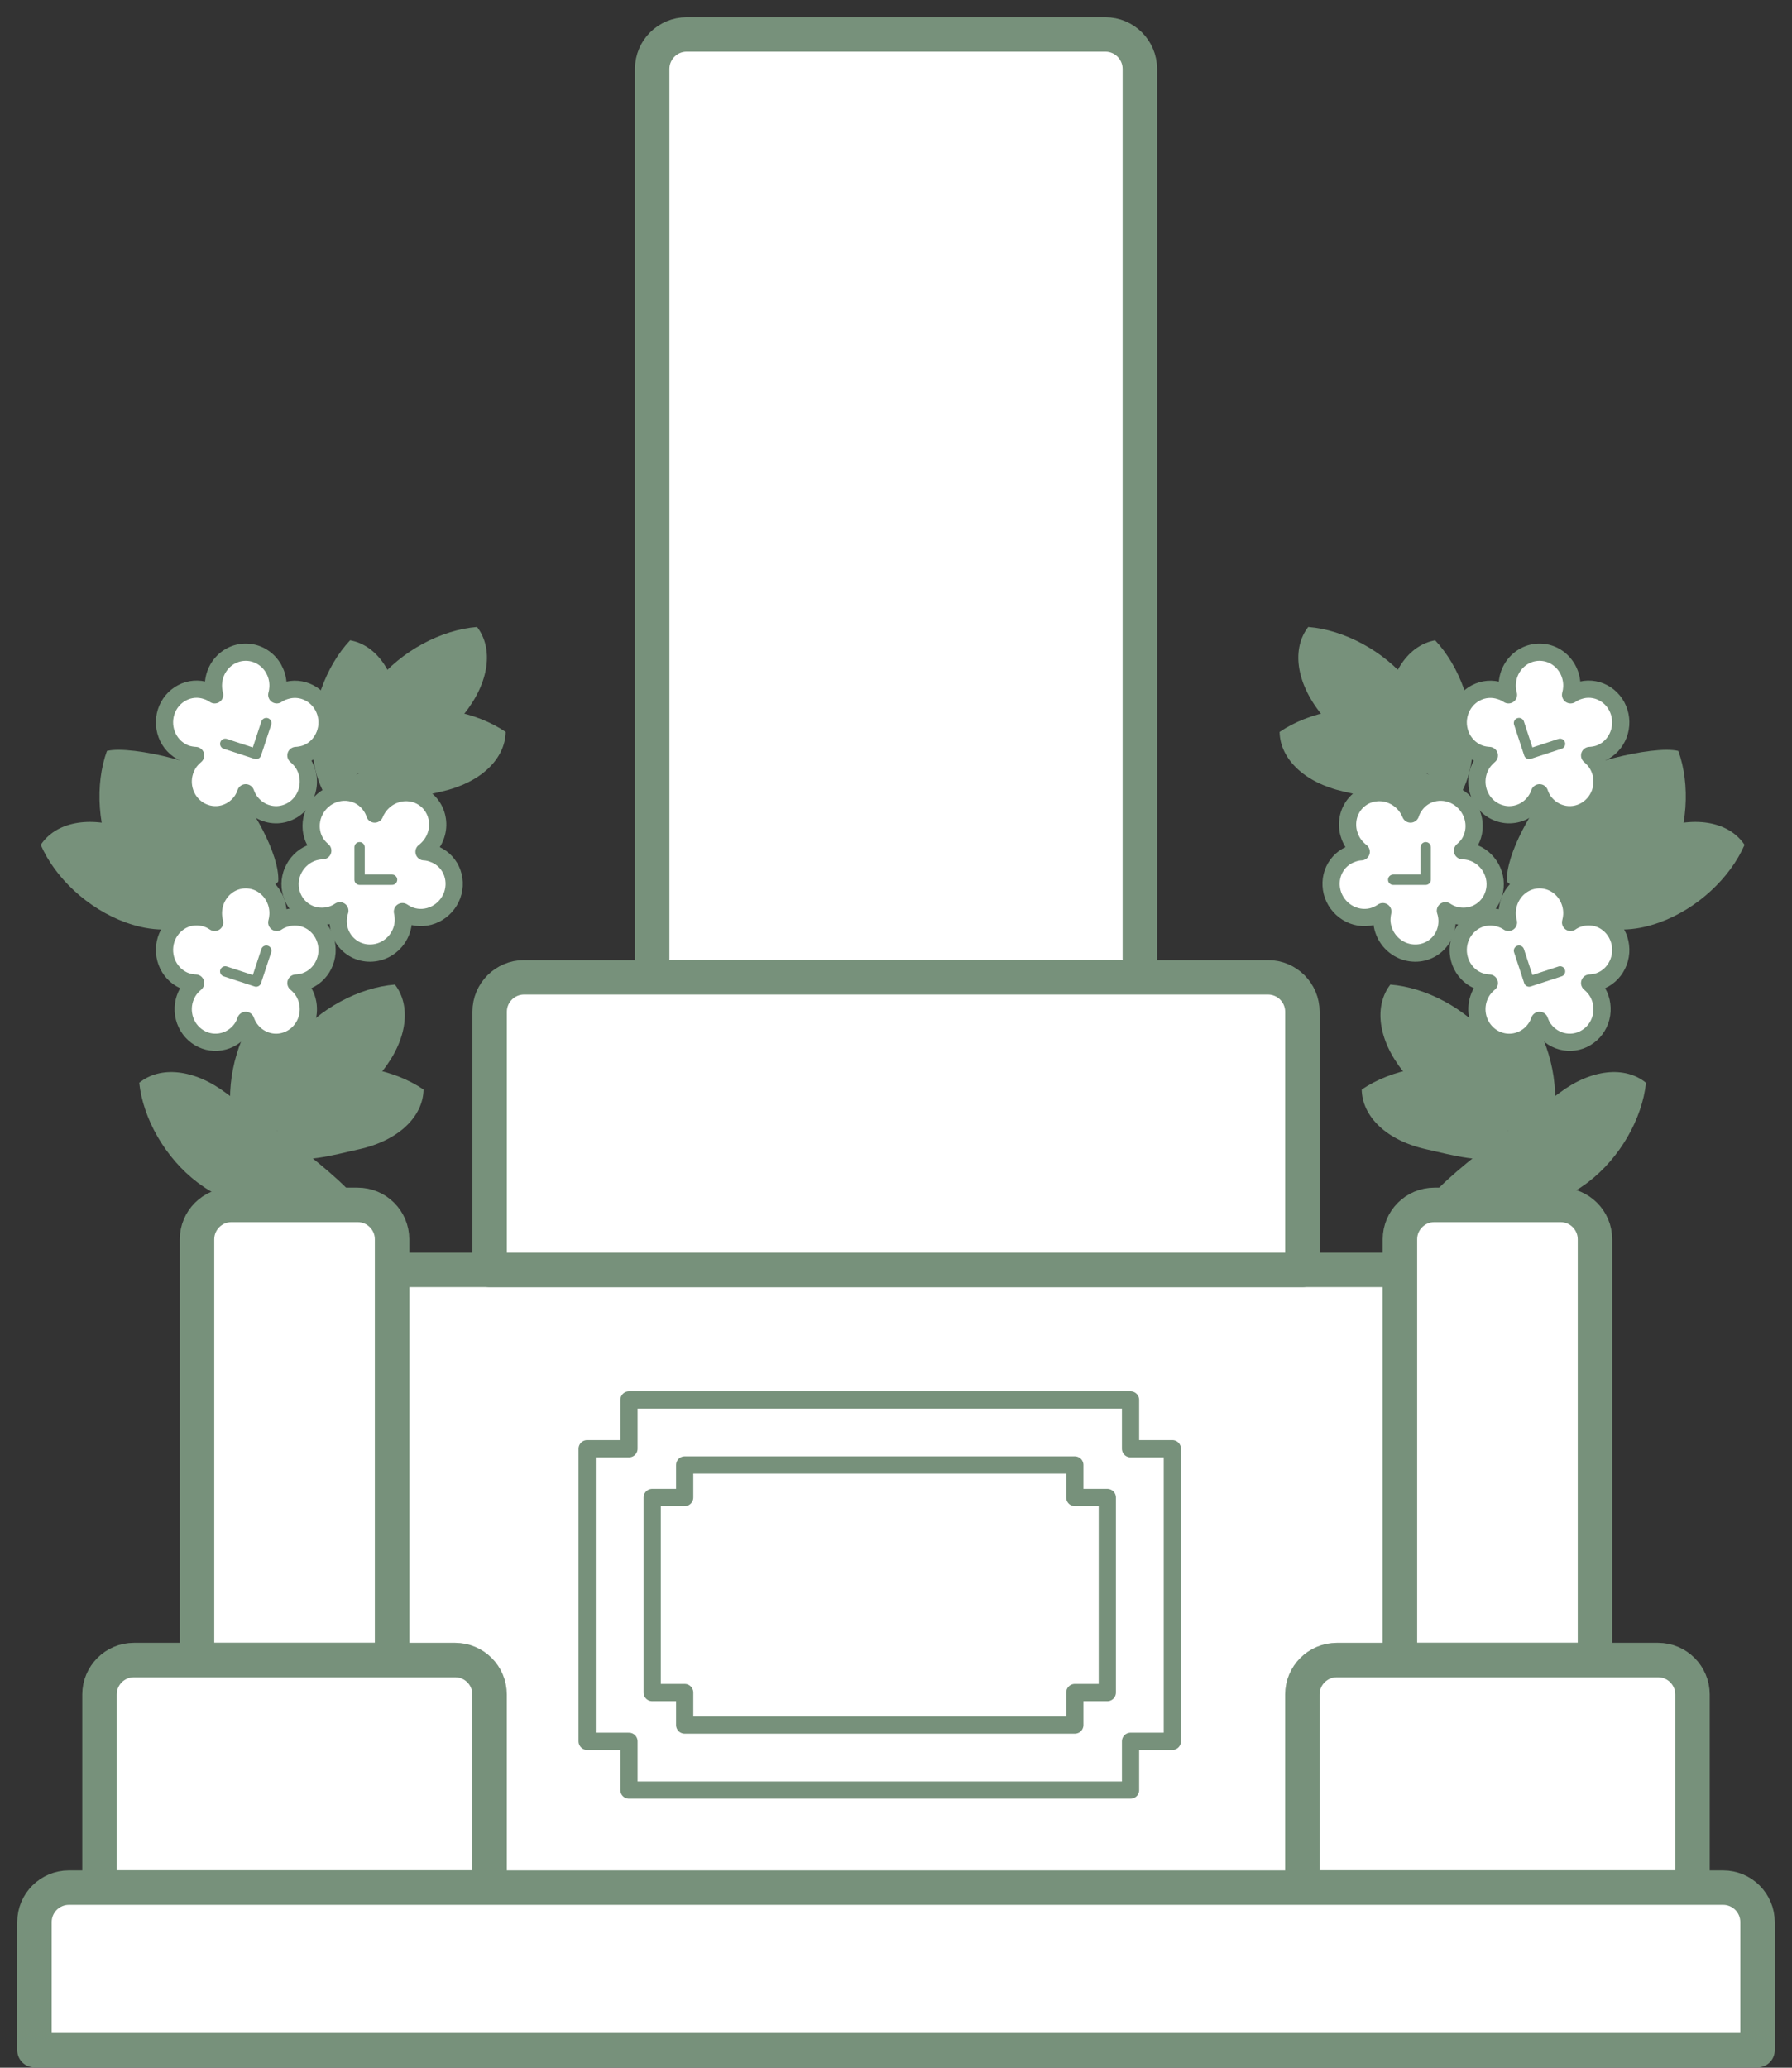 <svg width="52" height="60" viewBox="0 0 52 60" fill="none" xmlns="http://www.w3.org/2000/svg">
<rect x="0" y="0" width="52" height="60" fill="#333333" stroke="none"/>
<path d="M18.925 2C18.925 1.448 19.372 1 19.925 1H32.076C32.628 1 33.076 1.448 33.076 2V28.358H18.925V2Z" fill="white" stroke="#77917B" stroke-linejoin="round"/>
<path d="M8.547 37.849C8.547 37.297 8.995 36.849 9.547 36.849H40.566C41.118 36.849 41.566 37.297 41.566 37.849V59.49H8.547V37.849Z" fill="white" stroke="#77917B" stroke-linejoin="round"/>
<path d="M40.623 35.962C40.623 35.41 41.071 34.962 41.623 34.962H45.283C45.836 34.962 46.283 35.41 46.283 35.962V48.17H40.623V35.962Z" fill="white" stroke="#77917B" stroke-linejoin="round"/>
<path d="M5.717 35.962C5.717 35.41 6.165 34.962 6.717 34.962H10.377C10.93 34.962 11.377 35.41 11.377 35.962V48.17H5.717V35.962Z" fill="white" stroke="#77917B" stroke-linejoin="round"/>
<path d="M14.208 29.359C14.208 28.806 14.656 28.359 15.208 28.359H36.793C37.345 28.359 37.793 28.806 37.793 29.359V36.849H14.208V29.359Z" fill="white" stroke="#77917B" stroke-linejoin="round"/>
<path d="M37.792 49.17C37.792 48.618 38.24 48.17 38.792 48.17H48.113C48.665 48.17 49.113 48.618 49.113 49.17V54.774H37.792V49.17Z" fill="white" stroke="#77917B" stroke-linejoin="round"/>
<path d="M2.887 49.17C2.887 48.618 3.334 48.17 3.887 48.17H13.207C13.76 48.17 14.207 48.618 14.207 49.17V54.774H2.887V49.17Z" fill="white" stroke="#77917B" stroke-linejoin="round"/>
<path d="M1 55.774C1 55.221 1.448 54.774 2 54.774H50C50.552 54.774 51 55.221 51 55.774V59.491H1V55.774Z" fill="white" stroke="#77917B" stroke-linejoin="round"/>
<path d="M3.103 21.79C2.751 22.765 2.823 24.075 3.359 25.13C3.718 25.837 5.67 26.77 6.189 26.943C6.245 26.962 6.685 27.165 6.66 26.943C6.636 26.721 6.975 26.943 6.975 26.943C6.969 26.873 6.624 26.509 6.66 26.471C6.697 26.434 9.186 27.189 6.975 26.209C6.975 26.209 6.992 25.898 7.132 26C7.272 26.101 8.071 25.654 8.075 25.571C8.121 24.812 7.309 23.347 6.66 22.698C6.189 22.226 3.861 21.611 3.103 21.79Z" fill="#77917B"/>
<path d="M1.182 24.516C1.595 25.468 2.546 26.371 3.659 26.771C4.405 27.039 5.083 27.031 5.578 26.801C5.633 26.776 5.675 26.659 5.505 26.514C5.336 26.369 4.91 25.985 4.91 25.985C4.857 25.938 4.825 25.878 4.826 25.825C4.826 25.773 4.859 25.736 4.913 25.727C4.913 25.727 5.343 25.65 5.514 25.628C5.686 25.606 5.646 25.46 5.593 25.396C5.105 24.813 4.432 24.319 3.687 24.052C2.573 23.651 1.611 23.867 1.182 24.516Z" fill="#77917B"/>
<path d="M4.04 31.42C4.15 32.452 4.788 33.598 5.732 34.312C6.363 34.791 7.013 34.985 7.554 34.913C7.614 34.906 7.689 34.807 7.57 34.618C7.452 34.429 8.075 34.962 8.075 34.962C8.039 34.902 7.588 35.012 7.604 34.962C7.62 34.912 8.493 35.426 8.547 35.434C8.547 35.434 9.32 34.933 9.49 34.962C9.661 34.992 10.466 35.039 10.434 34.962C10.143 34.261 7.202 32.203 6.57 31.725C5.626 31.01 4.644 30.929 4.04 31.42Z" fill="#77917B"/>
<path d="M13.843 18.193C12.808 18.275 11.646 18.883 10.907 19.806C10.412 20.425 10.2 21.069 10.257 21.612C10.263 21.672 10.36 21.75 10.552 21.636C10.744 21.523 11.245 21.244 11.245 21.244C11.307 21.209 11.374 21.199 11.424 21.216C11.473 21.234 11.498 21.277 11.489 21.33C11.489 21.33 11.422 21.762 11.387 21.932C11.353 22.101 11.504 22.111 11.582 22.081C12.291 21.809 12.976 21.332 13.471 20.713C14.21 19.789 14.318 18.809 13.843 18.193Z" fill="#77917B"/>
<path d="M10.159 18.58C9.448 19.335 8.995 20.566 9.067 21.747C9.116 22.538 9.391 23.157 9.798 23.521C9.843 23.561 9.967 23.554 10.032 23.341C10.098 23.128 10.283 22.585 10.283 22.585C10.305 22.518 10.348 22.465 10.397 22.444C10.445 22.424 10.492 22.439 10.521 22.485C10.521 22.485 10.762 22.851 10.85 22.999C10.938 23.148 11.057 23.054 11.094 22.979C11.437 22.301 11.625 21.488 11.576 20.697C11.504 19.516 10.925 18.717 10.159 18.58Z" fill="#77917B"/>
<path d="M14.674 21.239C13.816 20.655 12.529 20.401 11.374 20.658C10.601 20.83 10.033 21.2 9.737 21.659C9.705 21.709 9.731 21.83 9.952 21.862C10.172 21.894 10.738 21.99 10.738 21.99C10.808 22.002 10.867 22.036 10.895 22.081C10.922 22.125 10.915 22.174 10.874 22.21C10.874 22.21 10.095 22.587 9.962 22.698C9.829 22.808 10.354 23.144 10.434 23.169C11.157 23.401 12.032 23.143 12.806 22.971C13.96 22.713 14.659 22.017 14.674 21.239Z" fill="#77917B"/>
<path d="M11.46 28.57C10.425 28.653 9.263 29.26 8.524 30.184C8.029 30.803 7.817 31.447 7.874 31.99C7.88 32.049 7.977 32.127 8.169 32.014C8.361 31.9 8.862 31.621 8.862 31.621C8.924 31.587 8.992 31.576 9.041 31.593C9.09 31.611 9.115 31.654 9.106 31.708C9.106 31.708 9.039 32.14 9.005 32.309C8.97 32.478 9.121 32.488 9.199 32.458C9.908 32.186 10.593 31.709 11.088 31.091C11.827 30.167 11.935 29.186 11.46 28.57Z" fill="#77917B"/>
<path d="M7.776 28.957C7.064 29.712 6.611 30.943 6.683 32.124C6.732 32.915 7.008 33.534 7.414 33.898C7.459 33.938 7.583 33.931 7.649 33.718C7.715 33.505 7.899 32.962 7.899 32.962C7.922 32.895 7.965 32.842 8.013 32.821C8.061 32.801 8.109 32.816 8.138 32.862C8.138 32.862 8.378 33.227 8.466 33.376C8.554 33.525 8.673 33.431 8.71 33.356C9.053 32.678 9.241 31.865 9.192 31.074C9.12 29.893 8.542 29.094 7.776 28.957Z" fill="#77917B"/>
<path d="M12.291 31.616C11.433 31.032 10.146 30.778 8.992 31.035C8.218 31.207 7.65 31.577 7.354 32.036C7.322 32.087 7.348 32.208 7.569 32.239C7.79 32.271 8.355 32.368 8.355 32.368C8.425 32.379 8.484 32.413 8.512 32.458C8.539 32.503 8.532 32.552 8.491 32.588C8.491 32.588 7.712 32.964 7.579 33.075C7.446 33.185 7.972 33.521 8.051 33.547C8.774 33.779 9.649 33.521 10.423 33.348C11.578 33.091 12.276 32.394 12.291 31.616Z" fill="#77917B"/>
<path d="M13.122 25.976C13.208 25.735 13.197 25.474 13.092 25.248C12.987 25.022 12.796 24.85 12.561 24.771C12.479 24.739 12.393 24.721 12.305 24.717C12.425 24.626 12.523 24.51 12.591 24.377C12.66 24.243 12.698 24.096 12.701 23.948C12.704 23.8 12.674 23.654 12.611 23.521C12.549 23.389 12.456 23.274 12.341 23.186C12.226 23.098 12.091 23.039 11.947 23.013C11.803 22.988 11.654 22.996 11.512 23.038C11.369 23.081 11.238 23.155 11.127 23.257C11.016 23.358 10.929 23.483 10.873 23.622C10.847 23.537 10.808 23.458 10.757 23.386C10.688 23.284 10.6 23.198 10.497 23.132C10.395 23.065 10.279 23.02 10.158 23C10.037 22.979 9.912 22.983 9.79 23.011C9.668 23.039 9.553 23.091 9.45 23.163C9.346 23.236 9.258 23.328 9.189 23.433C9.12 23.539 9.071 23.657 9.047 23.78C9.022 23.904 9.022 24.03 9.046 24.151C9.069 24.273 9.117 24.388 9.185 24.49C9.237 24.562 9.298 24.628 9.366 24.685C9.278 24.688 9.19 24.702 9.105 24.727C8.985 24.764 8.874 24.824 8.776 24.904C8.679 24.985 8.597 25.083 8.537 25.194C8.476 25.305 8.438 25.426 8.423 25.55C8.409 25.675 8.42 25.8 8.454 25.919C8.522 26.16 8.683 26.362 8.902 26.479C9.12 26.597 9.379 26.621 9.621 26.546C9.706 26.519 9.788 26.479 9.862 26.428C9.833 26.515 9.817 26.604 9.814 26.694C9.809 26.851 9.842 27.006 9.91 27.145C9.978 27.283 10.08 27.402 10.206 27.49C10.331 27.579 10.478 27.634 10.632 27.651C10.786 27.668 10.943 27.647 11.089 27.589C11.265 27.519 11.417 27.398 11.527 27.243C11.636 27.087 11.699 26.903 11.705 26.715C11.707 26.627 11.697 26.538 11.678 26.453C11.75 26.502 11.828 26.543 11.91 26.573C12.026 26.614 12.149 26.63 12.273 26.622C12.396 26.613 12.518 26.581 12.631 26.525C12.743 26.469 12.845 26.392 12.929 26.298C13.013 26.204 13.079 26.094 13.122 25.976Z" fill="white" stroke="#77917B" stroke-width="0.5" stroke-linecap="round" stroke-linejoin="round"/>
<path d="M10.434 24.585V25.528H11.377" stroke="#77917B" stroke-width="0.3" stroke-linecap="round" stroke-linejoin="round"/>
<path d="M9.445 20.666C9.368 20.423 9.2 20.221 8.979 20.106C8.759 19.99 8.503 19.97 8.268 20.049C8.184 20.074 8.104 20.112 8.031 20.162C8.071 20.018 8.078 19.866 8.052 19.718C8.026 19.57 7.966 19.431 7.879 19.311C7.792 19.191 7.678 19.094 7.549 19.027C7.419 18.959 7.275 18.925 7.13 18.925C6.985 18.925 6.842 18.959 6.712 19.027C6.582 19.094 6.469 19.191 6.382 19.311C6.294 19.431 6.235 19.57 6.209 19.718C6.182 19.866 6.189 20.018 6.229 20.162C6.157 20.111 6.077 20.072 5.993 20.046C5.877 20.006 5.754 19.991 5.632 20.001C5.511 20.011 5.392 20.045 5.283 20.103C5.174 20.16 5.077 20.239 4.997 20.335C4.918 20.431 4.857 20.542 4.819 20.663C4.781 20.783 4.767 20.91 4.776 21.036C4.786 21.162 4.819 21.285 4.874 21.398C4.93 21.51 5.006 21.611 5.099 21.693C5.192 21.775 5.299 21.838 5.415 21.877C5.5 21.903 5.588 21.918 5.677 21.922C5.609 21.979 5.548 22.043 5.495 22.114C5.423 22.216 5.371 22.332 5.342 22.455C5.313 22.578 5.308 22.705 5.328 22.83C5.347 22.955 5.39 23.075 5.454 23.182C5.519 23.29 5.603 23.383 5.702 23.457C5.903 23.607 6.153 23.669 6.398 23.63C6.643 23.59 6.863 23.452 7.01 23.246C7.061 23.172 7.102 23.091 7.13 23.005C7.16 23.092 7.201 23.172 7.254 23.246C7.345 23.374 7.465 23.477 7.604 23.546C7.742 23.614 7.895 23.647 8.048 23.641C8.202 23.634 8.351 23.589 8.484 23.509C8.617 23.43 8.729 23.317 8.81 23.182C8.907 23.02 8.955 22.832 8.947 22.642C8.94 22.451 8.878 22.268 8.769 22.114C8.716 22.043 8.655 21.979 8.587 21.922C8.675 21.918 8.761 21.903 8.845 21.877C8.962 21.839 9.07 21.777 9.163 21.695C9.256 21.613 9.333 21.513 9.388 21.401C9.444 21.288 9.478 21.165 9.488 21.039C9.497 20.913 9.483 20.787 9.445 20.666Z" fill="white" stroke="#77917B" stroke-width="0.5" stroke-linecap="round" stroke-linejoin="round"/>
<path d="M6.536 21.584L7.432 21.878L7.727 20.982" stroke="#77917B" stroke-width="0.3" stroke-linecap="round" stroke-linejoin="round"/>
<path d="M9.445 27.27C9.368 27.027 9.2 26.825 8.979 26.71C8.759 26.594 8.503 26.574 8.268 26.653C8.184 26.678 8.104 26.716 8.031 26.766C8.071 26.622 8.078 26.47 8.052 26.322C8.026 26.174 7.966 26.035 7.879 25.915C7.792 25.795 7.678 25.697 7.549 25.63C7.419 25.563 7.275 25.528 7.13 25.528C6.985 25.528 6.842 25.563 6.712 25.63C6.582 25.697 6.469 25.795 6.382 25.915C6.294 26.035 6.235 26.174 6.209 26.322C6.182 26.47 6.189 26.622 6.229 26.766C6.157 26.715 6.077 26.675 5.993 26.649C5.877 26.61 5.754 26.595 5.632 26.605C5.511 26.615 5.392 26.649 5.283 26.706C5.174 26.764 5.077 26.843 4.997 26.939C4.918 27.035 4.857 27.146 4.819 27.266C4.781 27.387 4.767 27.513 4.776 27.639C4.786 27.766 4.819 27.889 4.874 28.001C4.93 28.114 5.006 28.215 5.099 28.297C5.192 28.379 5.299 28.442 5.415 28.481C5.5 28.507 5.588 28.522 5.677 28.526C5.609 28.582 5.548 28.647 5.495 28.718C5.423 28.82 5.371 28.936 5.342 29.058C5.313 29.181 5.308 29.309 5.328 29.434C5.347 29.559 5.39 29.678 5.454 29.786C5.519 29.894 5.603 29.987 5.702 30.06C5.903 30.211 6.153 30.273 6.398 30.233C6.643 30.194 6.863 30.056 7.01 29.85C7.061 29.776 7.102 29.695 7.13 29.609C7.16 29.696 7.201 29.776 7.254 29.85C7.345 29.978 7.465 30.081 7.604 30.149C7.742 30.218 7.895 30.251 8.048 30.245C8.202 30.238 8.351 30.193 8.484 30.113C8.617 30.033 8.729 29.921 8.81 29.786C8.907 29.624 8.955 29.436 8.947 29.245C8.94 29.055 8.878 28.871 8.769 28.718C8.716 28.647 8.655 28.582 8.587 28.526C8.675 28.522 8.761 28.507 8.845 28.481C8.962 28.442 9.07 28.381 9.163 28.299C9.256 28.217 9.333 28.117 9.388 28.005C9.444 27.892 9.478 27.769 9.488 27.643C9.497 27.517 9.483 27.39 9.445 27.27Z" fill="white" stroke="#77917B" stroke-width="0.5" stroke-linecap="round" stroke-linejoin="round"/>
<path d="M6.536 28.188L7.432 28.482L7.727 27.586" stroke="#77917B" stroke-width="0.3" stroke-linecap="round" stroke-linejoin="round"/>
<path d="M48.701 21.79C49.054 22.765 48.981 24.075 48.446 25.13C48.087 25.837 46.134 26.77 45.616 26.943C45.559 26.962 45.12 27.165 45.144 26.943C45.168 26.721 44.83 26.943 44.83 26.943C44.836 26.873 45.181 26.509 45.144 26.471C45.108 26.434 42.619 27.189 44.83 26.209C44.83 26.209 44.813 25.898 44.673 26C44.533 26.101 43.734 25.654 43.729 25.571C43.684 24.812 44.495 23.347 45.144 22.698C45.616 22.226 47.944 21.611 48.701 21.79Z" fill="#77917B"/>
<path d="M50.623 24.516C50.21 25.468 49.259 26.371 48.145 26.771C47.399 27.039 46.722 27.031 46.226 26.801C46.172 26.776 46.129 26.659 46.299 26.514C46.469 26.369 46.895 25.985 46.895 25.985C46.948 25.938 46.98 25.878 46.979 25.825C46.978 25.773 46.946 25.736 46.892 25.727C46.892 25.727 46.462 25.65 46.29 25.628C46.119 25.606 46.159 25.46 46.212 25.396C46.699 24.813 47.372 24.319 48.118 24.052C49.232 23.651 50.194 23.867 50.623 24.516Z" fill="#77917B"/>
<path d="M47.764 31.42C47.654 32.452 47.016 33.598 46.073 34.312C45.441 34.791 44.792 34.985 44.25 34.913C44.191 34.906 44.116 34.807 44.234 34.618C44.353 34.429 43.729 34.962 43.729 34.962C43.766 34.902 44.217 35.012 44.201 34.962C44.185 34.912 43.312 35.426 43.258 35.434C43.258 35.434 42.484 34.933 42.314 34.962C42.144 34.992 41.339 35.039 41.371 34.962C41.662 34.261 44.603 32.203 45.235 31.725C46.178 31.01 47.161 30.929 47.764 31.42Z" fill="#77917B"/>
<path d="M37.962 18.193C38.996 18.275 40.159 18.883 40.898 19.806C41.393 20.425 41.605 21.069 41.547 21.612C41.541 21.672 41.445 21.75 41.253 21.636C41.061 21.523 40.56 21.244 40.56 21.244C40.498 21.209 40.43 21.199 40.381 21.216C40.331 21.234 40.307 21.277 40.316 21.33C40.316 21.33 40.383 21.762 40.417 21.932C40.452 22.101 40.301 22.111 40.223 22.081C39.514 21.809 38.829 21.332 38.334 20.713C37.594 19.789 37.487 18.809 37.962 18.193Z" fill="#77917B"/>
<path d="M41.645 18.58C42.356 19.335 42.81 20.566 42.738 21.747C42.689 22.538 42.413 23.157 42.007 23.521C41.962 23.561 41.838 23.554 41.772 23.341C41.706 23.128 41.522 22.585 41.522 22.585C41.499 22.518 41.456 22.465 41.408 22.444C41.359 22.424 41.312 22.439 41.283 22.485C41.283 22.485 41.043 22.851 40.954 22.999C40.866 23.148 40.748 23.054 40.711 22.979C40.368 22.301 40.18 21.488 40.228 20.697C40.301 19.516 40.879 18.717 41.645 18.58Z" fill="#77917B"/>
<path d="M37.131 21.239C37.989 20.655 39.275 20.401 40.43 20.658C41.204 20.83 41.772 21.2 42.068 21.659C42.1 21.709 42.074 21.83 41.853 21.862C41.632 21.894 41.067 21.99 41.067 21.99C40.997 22.002 40.938 22.036 40.91 22.081C40.883 22.125 40.89 22.174 40.931 22.21C40.931 22.21 41.71 22.587 41.843 22.698C41.976 22.808 41.45 23.144 41.371 23.169C40.648 23.401 39.773 23.143 38.999 22.971C37.844 22.713 37.146 22.017 37.131 21.239Z" fill="#77917B"/>
<path d="M40.345 28.57C41.379 28.653 42.542 29.26 43.281 30.184C43.776 30.803 43.987 31.447 43.93 31.99C43.924 32.049 43.828 32.127 43.636 32.014C43.444 31.9 42.942 31.621 42.942 31.621C42.881 31.587 42.813 31.576 42.764 31.593C42.714 31.611 42.69 31.654 42.699 31.708C42.699 31.708 42.766 32.14 42.8 32.309C42.835 32.478 42.684 32.488 42.606 32.458C41.897 32.186 41.212 31.709 40.717 31.091C39.977 30.167 39.87 29.186 40.345 28.57Z" fill="#77917B"/>
<path d="M44.029 28.957C44.74 29.712 45.194 30.943 45.121 32.124C45.073 32.915 44.797 33.534 44.39 33.898C44.346 33.938 44.222 33.931 44.156 33.718C44.09 33.505 43.906 32.962 43.906 32.962C43.883 32.895 43.84 32.842 43.792 32.821C43.743 32.801 43.696 32.816 43.667 32.862C43.667 32.862 43.427 33.227 43.338 33.376C43.25 33.525 43.132 33.431 43.094 33.356C42.752 32.678 42.564 31.865 42.612 31.074C42.685 29.893 43.263 29.094 44.029 28.957Z" fill="#77917B"/>
<path d="M39.514 31.616C40.371 31.032 41.658 30.778 42.813 31.035C43.587 31.207 44.155 31.577 44.45 32.036C44.483 32.087 44.457 32.208 44.236 32.239C44.015 32.271 43.45 32.368 43.45 32.368C43.38 32.379 43.321 32.413 43.293 32.458C43.265 32.503 43.273 32.552 43.314 32.588C43.314 32.588 44.093 32.964 44.226 33.075C44.359 33.185 43.833 33.521 43.754 33.547C43.031 33.779 42.155 33.521 41.382 33.348C40.227 33.091 39.529 32.394 39.514 31.616Z" fill="#77917B"/>
<path d="M38.683 25.976C38.597 25.735 38.607 25.474 38.712 25.248C38.817 25.022 39.008 24.85 39.244 24.771C39.325 24.739 39.412 24.721 39.5 24.717C39.38 24.626 39.282 24.51 39.214 24.377C39.145 24.243 39.107 24.096 39.104 23.948C39.1 23.8 39.131 23.654 39.193 23.521C39.256 23.389 39.348 23.274 39.464 23.186C39.579 23.098 39.714 23.039 39.858 23.013C40.002 22.988 40.151 22.996 40.293 23.038C40.435 23.081 40.567 23.155 40.678 23.257C40.789 23.358 40.875 23.483 40.931 23.622C40.958 23.537 40.997 23.458 41.048 23.386C41.117 23.284 41.205 23.198 41.307 23.132C41.41 23.065 41.526 23.02 41.647 23C41.768 22.979 41.893 22.983 42.015 23.011C42.136 23.039 42.252 23.091 42.355 23.163C42.458 23.236 42.547 23.328 42.616 23.433C42.685 23.539 42.733 23.657 42.758 23.78C42.782 23.904 42.783 24.03 42.759 24.151C42.735 24.273 42.688 24.388 42.62 24.49C42.568 24.562 42.507 24.628 42.439 24.685C42.527 24.688 42.615 24.702 42.7 24.727C42.819 24.764 42.931 24.824 43.029 24.904C43.126 24.985 43.207 25.083 43.268 25.194C43.328 25.305 43.367 25.426 43.381 25.55C43.395 25.675 43.385 25.8 43.351 25.919C43.282 26.16 43.122 26.362 42.903 26.479C42.685 26.597 42.426 26.621 42.184 26.546C42.099 26.519 42.017 26.479 41.942 26.428C41.971 26.515 41.987 26.604 41.99 26.694C41.996 26.851 41.963 27.006 41.895 27.145C41.826 27.283 41.725 27.402 41.599 27.49C41.473 27.579 41.327 27.634 41.173 27.651C41.019 27.668 40.862 27.647 40.715 27.589C40.54 27.519 40.388 27.398 40.278 27.243C40.168 27.087 40.106 26.903 40.099 26.715C40.098 26.627 40.108 26.538 40.127 26.453C40.055 26.502 39.977 26.543 39.895 26.573C39.779 26.614 39.656 26.63 39.532 26.622C39.408 26.613 39.286 26.581 39.174 26.525C39.061 26.469 38.96 26.392 38.876 26.298C38.791 26.204 38.726 26.094 38.683 25.976Z" fill="white" stroke="#77917B" stroke-width="0.5" stroke-linecap="round" stroke-linejoin="round"/>
<path d="M41.371 24.585V25.528H40.428" stroke="#77917B" stroke-width="0.3" stroke-linecap="round" stroke-linejoin="round"/>
<path d="M42.36 20.666C42.437 20.423 42.605 20.221 42.825 20.106C43.046 19.99 43.302 19.97 43.537 20.049C43.621 20.074 43.701 20.112 43.773 20.162C43.733 20.018 43.726 19.866 43.753 19.718C43.779 19.57 43.838 19.431 43.926 19.311C44.013 19.191 44.126 19.094 44.256 19.027C44.386 18.959 44.529 18.925 44.674 18.925C44.82 18.925 44.963 18.959 45.093 19.027C45.223 19.094 45.336 19.191 45.423 19.311C45.511 19.431 45.57 19.57 45.596 19.718C45.623 19.866 45.615 20.018 45.575 20.162C45.648 20.111 45.727 20.072 45.812 20.046C45.928 20.006 46.05 19.991 46.172 20.001C46.294 20.011 46.413 20.045 46.522 20.103C46.631 20.16 46.728 20.239 46.807 20.335C46.887 20.431 46.947 20.542 46.985 20.663C47.023 20.783 47.038 20.91 47.029 21.036C47.019 21.162 46.986 21.285 46.93 21.398C46.875 21.51 46.799 21.611 46.706 21.693C46.613 21.775 46.506 21.838 46.389 21.877C46.304 21.903 46.216 21.918 46.128 21.922C46.196 21.979 46.257 22.043 46.309 22.114C46.382 22.216 46.434 22.332 46.463 22.455C46.491 22.578 46.496 22.705 46.477 22.83C46.458 22.955 46.415 23.075 46.35 23.182C46.286 23.29 46.202 23.383 46.102 23.457C45.901 23.607 45.651 23.669 45.407 23.63C45.162 23.59 44.942 23.452 44.794 23.246C44.743 23.172 44.703 23.091 44.674 23.005C44.645 23.092 44.603 23.172 44.551 23.246C44.46 23.374 44.34 23.477 44.201 23.546C44.063 23.614 43.91 23.647 43.756 23.641C43.603 23.634 43.453 23.589 43.32 23.509C43.188 23.43 43.076 23.317 42.995 23.182C42.898 23.02 42.85 22.832 42.857 22.642C42.865 22.451 42.927 22.268 43.036 22.114C43.089 22.043 43.15 21.979 43.217 21.922C43.13 21.918 43.043 21.903 42.959 21.877C42.843 21.839 42.735 21.777 42.642 21.695C42.549 21.613 42.472 21.513 42.416 21.401C42.361 21.288 42.327 21.165 42.317 21.039C42.307 20.913 42.322 20.787 42.36 20.666Z" fill="white" stroke="#77917B" stroke-width="0.5" stroke-linecap="round" stroke-linejoin="round"/>
<path d="M45.269 21.584L44.372 21.878L44.078 20.982" stroke="#77917B" stroke-width="0.3" stroke-linecap="round" stroke-linejoin="round"/>
<path d="M42.36 27.27C42.437 27.027 42.605 26.825 42.825 26.71C43.046 26.594 43.302 26.574 43.537 26.653C43.621 26.678 43.701 26.716 43.773 26.766C43.733 26.622 43.726 26.47 43.753 26.322C43.779 26.174 43.838 26.035 43.926 25.915C44.013 25.795 44.126 25.697 44.256 25.63C44.386 25.563 44.529 25.528 44.674 25.528C44.82 25.528 44.963 25.563 45.093 25.63C45.223 25.697 45.336 25.795 45.423 25.915C45.511 26.035 45.57 26.174 45.596 26.322C45.623 26.47 45.615 26.622 45.575 26.766C45.648 26.715 45.727 26.675 45.812 26.649C45.928 26.61 46.05 26.595 46.172 26.605C46.294 26.615 46.413 26.649 46.522 26.706C46.631 26.764 46.728 26.843 46.807 26.939C46.887 27.035 46.947 27.146 46.985 27.266C47.023 27.387 47.038 27.513 47.029 27.639C47.019 27.766 46.986 27.889 46.93 28.001C46.875 28.114 46.799 28.215 46.706 28.297C46.613 28.379 46.506 28.442 46.389 28.481C46.304 28.507 46.216 28.522 46.128 28.526C46.196 28.582 46.257 28.647 46.309 28.718C46.382 28.82 46.434 28.936 46.463 29.058C46.491 29.181 46.496 29.309 46.477 29.434C46.458 29.559 46.415 29.678 46.35 29.786C46.286 29.894 46.202 29.987 46.102 30.06C45.901 30.211 45.651 30.273 45.407 30.233C45.162 30.194 44.942 30.056 44.794 29.85C44.743 29.776 44.703 29.695 44.674 29.609C44.645 29.696 44.603 29.776 44.551 29.85C44.46 29.978 44.34 30.081 44.201 30.149C44.063 30.218 43.91 30.251 43.756 30.245C43.603 30.238 43.453 30.193 43.32 30.113C43.188 30.033 43.076 29.921 42.995 29.786C42.898 29.624 42.85 29.436 42.857 29.245C42.865 29.055 42.927 28.871 43.036 28.718C43.089 28.647 43.15 28.582 43.217 28.526C43.13 28.522 43.043 28.507 42.959 28.481C42.843 28.442 42.735 28.381 42.642 28.299C42.549 28.217 42.472 28.117 42.416 28.005C42.361 27.892 42.327 27.769 42.317 27.643C42.307 27.517 42.322 27.39 42.36 27.27Z" fill="white" stroke="#77917B" stroke-width="0.5" stroke-linecap="round" stroke-linejoin="round"/>
<path d="M45.269 28.188L44.372 28.482L44.078 27.586" stroke="#77917B" stroke-width="0.3" stroke-linecap="round" stroke-linejoin="round"/>
<path d="M19.868 43.453V42.509H31.189V43.453H32.132V49.113H31.189V50.057H19.868V49.113H18.925V43.453H19.868Z" stroke="#77917B" stroke-width="0.5" stroke-linejoin="round"/>
<path d="M18.251 42.038V40.623H32.806V42.038H34.019V50.528H32.806V51.943H18.251V50.528H17.038V42.038H18.251Z" stroke="#77917B" stroke-width="0.5" stroke-linejoin="round"/>
</svg>
